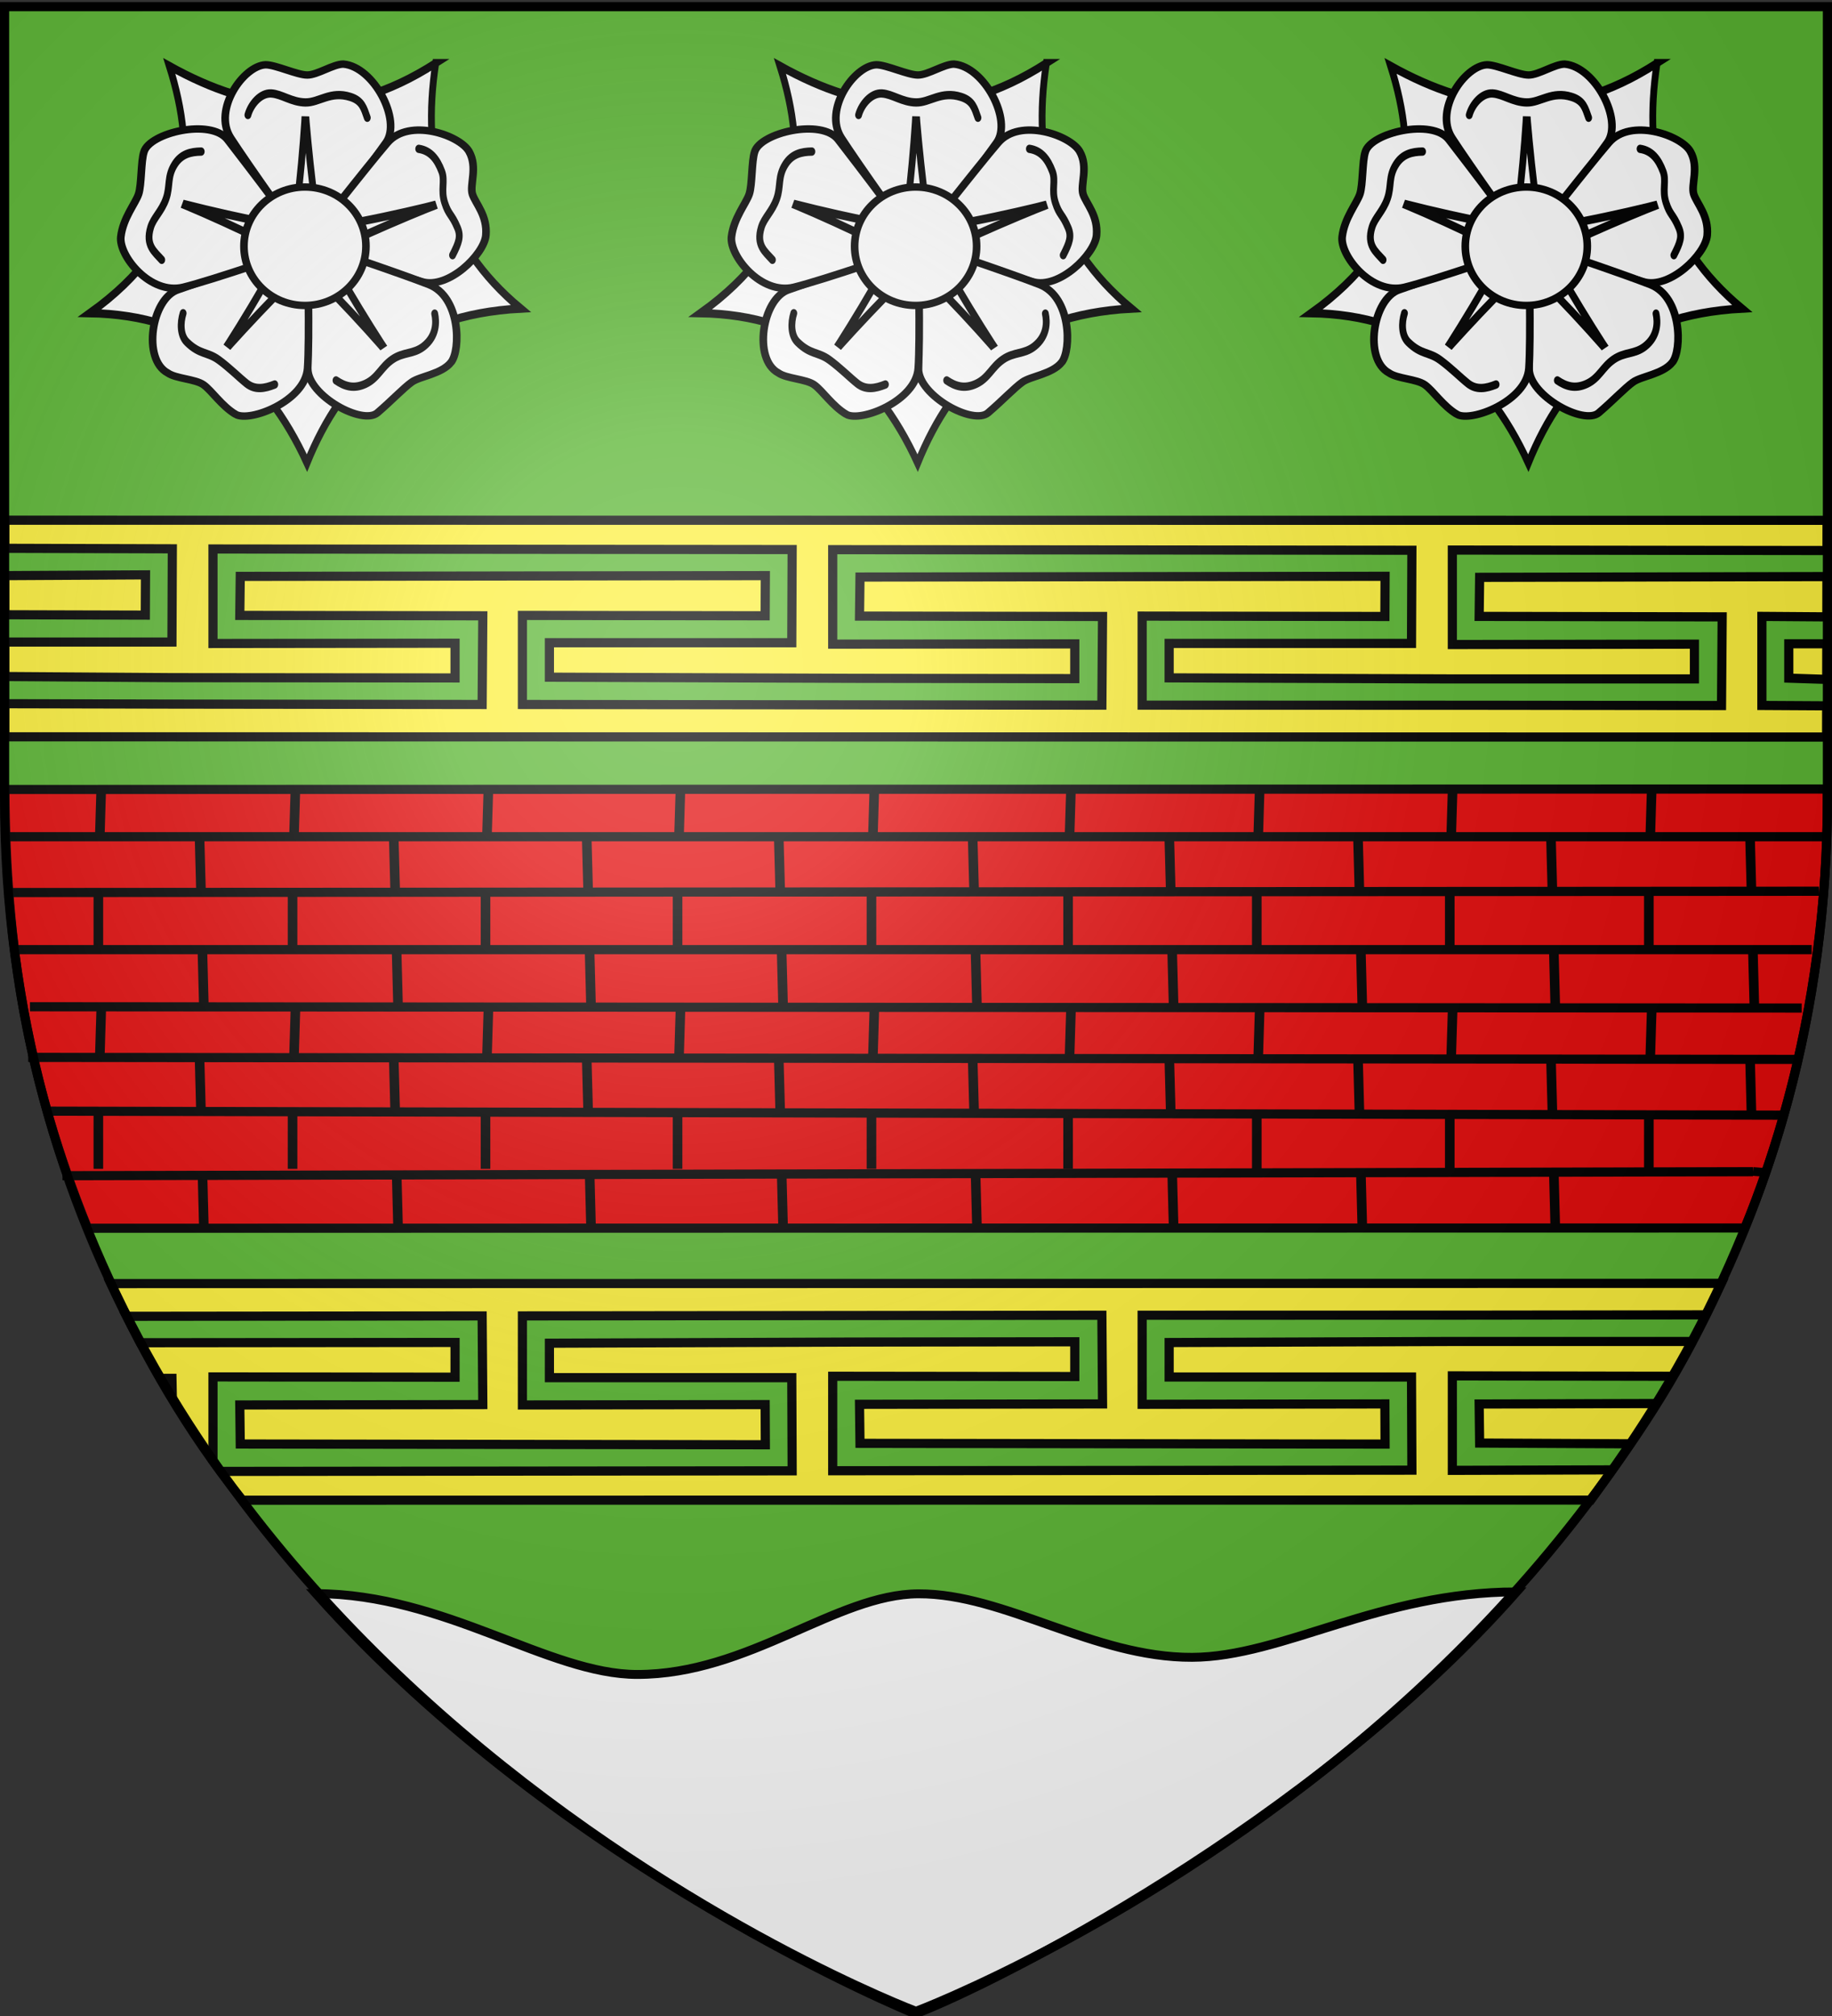 <svg xmlns="http://www.w3.org/2000/svg" xmlns:xlink="http://www.w3.org/1999/xlink" id="svg2" width="600" height="660" version="1.0"><rect width="100%" height="100%" fill="#333333" stroke="none"/><defs id="defs6"><g id="s-4"><g id="c-7"><path id="t-4" d="M0 0v1h.5L0 0z" transform="rotate(18 3.157 -.5)"/><use xlink:href="#t-4" id="use2144-1" width="810" height="540" x="0" y="0" transform="scale(-1 1)"/></g><g id="a-8"><use xlink:href="#c-7" id="use2147-08" width="810" height="540" x="0" y="0" transform="rotate(72)"/><use xlink:href="#c-7" id="use2149-8" width="810" height="540" x="0" y="0" transform="rotate(144)"/></g><use xlink:href="#a-8" id="use2151-17" width="810" height="540" x="0" y="0" transform="scale(-1 1)"/></g><g id="s-0"><g id="c-8"><path id="t-40" d="M0 0v1h.5L0 0z" transform="rotate(18 3.157 -.5)"/><use xlink:href="#t-40" id="use2144-4" width="810" height="540" x="0" y="0" transform="scale(-1 1)"/></g><g id="a-6"><use xlink:href="#c-8" id="use2147-46" width="810" height="540" x="0" y="0" transform="rotate(72)"/><use xlink:href="#c-8" id="use2149-4" width="810" height="540" x="0" y="0" transform="rotate(144)"/></g><use xlink:href="#a-6" id="use2151-3" width="810" height="540" x="0" y="0" transform="scale(-1 1)"/></g><g id="s-1-3"><g id="c-1-0"><path id="t-8-4" d="M0 0v1h.5L0 0z" transform="rotate(18 3.157 -.5)"/><use xlink:href="#t-8-4" id="use2144-5-8" width="810" height="540" x="0" y="0" transform="scale(-1 1)"/></g><g id="a-2-5"><use xlink:href="#c-1-0" id="use2147-0-5" width="810" height="540" x="0" y="0" transform="rotate(72)"/><use xlink:href="#c-1-0" id="use2149-1-5" width="810" height="540" x="0" y="0" transform="rotate(144)"/></g><use xlink:href="#a-2-5" id="use2151-1-4" width="810" height="540" x="0" y="0" transform="scale(-1 1)"/></g><g id="s"><g id="c"><path id="t" d="M0 0v1h.5L0 0z" transform="rotate(18 3.157 -.5)"/><use xlink:href="#t" id="use2144" width="810" height="540" x="0" y="0" transform="scale(-1 1)"/></g><g id="a"><use xlink:href="#c" id="use2147" width="810" height="540" x="0" y="0" transform="rotate(72)"/><use xlink:href="#c" id="use2149" width="810" height="540" x="0" y="0" transform="rotate(144)"/></g><use xlink:href="#a" id="use2151" width="810" height="540" x="0" y="0" transform="scale(-1 1)"/></g><g id="s-1"><g id="c-1"><path id="t-8" d="M0 0v1h.5L0 0z" transform="rotate(18 3.157 -.5)"/><use xlink:href="#t-8" id="use2144-5" width="810" height="540" x="0" y="0" transform="scale(-1 1)"/></g><g id="a-2"><use xlink:href="#c-1" id="use2147-0" width="810" height="540" x="0" y="0" transform="rotate(72)"/><use xlink:href="#c-1" id="use2149-1" width="810" height="540" x="0" y="0" transform="rotate(144)"/></g><use xlink:href="#a-2" id="use2151-1" width="810" height="540" x="0" y="0" transform="scale(-1 1)"/></g><g id="s-4-6"><g id="c-7-7"><path id="t-4-1" d="M0 0v1h.5L0 0z" transform="rotate(18 3.157 -.5)"/><use xlink:href="#t-4-1" id="use2144-1-8" width="810" height="540" x="0" y="0" transform="scale(-1 1)"/></g><g id="a-8-4"><use xlink:href="#c-7-7" id="use2147-08-9" width="810" height="540" x="0" y="0" transform="rotate(72)"/><use xlink:href="#c-7-7" id="use2149-8-7" width="810" height="540" x="0" y="0" transform="rotate(144)"/></g><use xlink:href="#a-8-4" id="use2151-17-3" width="810" height="540" x="0" y="0" transform="scale(-1 1)"/></g><g id="s-5"><g id="c-11"><path id="t-6" d="M0 0v1h.5L0 0z" transform="rotate(18 3.157 -.5)"/><use xlink:href="#t-6" id="use2144-19" width="810" height="540" x="0" y="0" transform="scale(-1 1)"/></g><g id="a-3"><use xlink:href="#c-11" id="use2147-4" width="810" height="540" x="0" y="0" transform="rotate(72)"/><use xlink:href="#c-11" id="use2149-7" width="810" height="540" x="0" y="0" transform="rotate(144)"/></g><use xlink:href="#a-3" id="use2151-9" width="810" height="540" x="0" y="0" transform="scale(-1 1)"/></g><g id="s-5-4"><g id="c-11-0"><path id="t-6-6" d="M0 0v1h.5L0 0z" transform="rotate(18 3.157 -.5)"/><use xlink:href="#t-6-6" id="use2144-19-5" width="810" height="540" x="0" y="0" transform="scale(-1 1)"/></g><g id="a-3-3"><use xlink:href="#c-11-0" id="use2147-4-8" width="810" height="540" x="0" y="0" transform="rotate(72)"/><use xlink:href="#c-11-0" id="use2149-7-5" width="810" height="540" x="0" y="0" transform="rotate(144)"/></g><use xlink:href="#a-3-3" id="use2151-9-1" width="810" height="540" x="0" y="0" transform="scale(-1 1)"/></g><radialGradient xlink:href="#linearGradient2893" id="radialGradient3163" cx="221.445" cy="226.331" r="300" fx="221.445" fy="226.331" gradientTransform="matrix(1.353 0 0 1.349 -77.63 -85.747)" gradientUnits="userSpaceOnUse"/><linearGradient id="linearGradient2893"><stop id="stop2895" offset="0" style="stop-color:white;stop-opacity:.314"/><stop id="stop2897" offset=".19" style="stop-color:white;stop-opacity:.251"/><stop id="stop2901" offset=".6" style="stop-color:#6b6b6b;stop-opacity:.125"/><stop id="stop2899" offset="1" style="stop-color:black;stop-opacity:.125"/></linearGradient><style id="style33" type="text/css">.Rand2,.Rand4,.Rand6{stroke:#202020;stroke-width:30}.Rand4,.Rand6{stroke-width:60}.Rand6{stroke-width:90}.Schwarz{fill:#000}.Blau{fill:#00f}.Gold{fill:#ffef00}.Silber{fill:#fff}</style></defs><g id="layer3" style="display:inline"><path id="path2855" d="M300 658.5s298.5-112.32 298.5-397.772V2.176H1.5v258.552C1.5 546.18 300 658.5 300 658.5z" style="fill:#5ab532;fill-opacity:1;fill-rule:evenodd;stroke:none;stroke-width:1px;stroke-linecap:butt;stroke-linejoin:miter;stroke-opacity:1"/><g id="g60885" transform="translate(-1.246 -8.62)"><g id="layer3-46" style="display:inline"><g id="g11624"><g id="g11615" style="fill:#fcef3c" transform="translate(1.28 8.953)"><path id="path10122" d="m598.409 257.972-596.852.156c.214 51.274 7.437 95.087 27.096 143.648l542.754-.085c19.552-47.228 27.573-99.205 27.002-143.72z" style="fill:#e20909;fill-opacity:1;fill-rule:evenodd;stroke:#000;stroke-width:3;stroke-linecap:butt;stroke-linejoin:miter;stroke-miterlimit:4;stroke-opacity:1;stroke-dasharray:none"/><g id="g11397" style="fill:#fcef3c" transform="rotate(-90 328.493 301.338)"><path id="path11332" d="m388.867 571.047.077-596.676h70.915l-.042 596.809-70.95-.133z" style="fill:#fcef3c;fill-opacity:1;fill-rule:evenodd;stroke:#000;stroke-width:3;stroke-linecap:butt;stroke-linejoin:miter;stroke-miterlimit:4;stroke-opacity:1;stroke-dasharray:none"/><path id="path11385" d="m428.902-25.688-.125 46.094 13.187.063-.25-46.157m8.938 0-.157 54.938-30.53-.125v-54.813m-20.876 596.87.125-21.338h29.156l-.156 21.309m13.188-.03-.25-113.717-12.782-.156-.156 79.594-29.031-.219.094-81.156.03-108.594h29.157l-.125 79.5 13.156.062-.25-171.968-12.781-.157-.125 79.594-29.031-.219.093-81.187.125-108.594h29.157l-.125 79.5 13.156.063-.25-171.969-12.781-.156-.125 79.593-29.032-.218.125-101.219.125-55.188h8.907l-.375 54.938-.094 92.594h11.375l-.094-79.282h30.938l-.188 189.688-30.5-.125V152.75h-11.281l-.375 99.5-.094 72.562h11.375l-.093-79.28h30.937l-.187 189.687-30.5-.125v-79.375h-11.282l-.343 91.218v80.813h11.375l-.125-79.281h30.937l-.156 122.595m-30.531.132v-12.54h-11.25l-.407 12.502" style="fill:#5ab532;fill-opacity:1;fill-rule:evenodd;stroke:#000;stroke-width:3;stroke-linecap:butt;stroke-linejoin:miter;stroke-miterlimit:4;stroke-opacity:1;stroke-dasharray:none"/></g><g id="g11611" style="fill:#fcef3c"><path id="path11605" d="m563.722 419.812-527.476.077c11.336 24.118 24.75 47.916 43.12 70.915l441.608-.042c18.193-25.089 29.192-41.704 42.748-70.95z" style="fill:#fcef3c;fill-opacity:1;fill-rule:evenodd;stroke:#000;stroke-width:3;stroke-linecap:butt;stroke-linejoin:miter;stroke-miterlimit:4;stroke-opacity:1;stroke-dasharray:none"/><path id="path11607" d="m547.945 450.221-72.321-.125v30.938l52.276-.156m30.76-50.75-76.036.093-108.594.031v29.157l79.5-.125.062 13.156-171.968-.25-.157-12.781 79.594-.125-.219-29.032-81.187.094-108.594.125v29.156l79.5-.125.063 13.157-171.97-.25-.155-12.782 79.593-.125-.218-29.03-116.42.124 4.471 8.656L149 439.16v11.375l-79.282-.094v27.469l2.48 3.468 187.208-.187-.125-30.5h-79.375v-11.281l99.5-.375 72.562-.094v11.375l-79.281-.094v30.938l189.688-.188-.125-30.5h-79.375V439.19l91.218-.344h80.013m-497.7 18.434-.125-6.371h-3.932m481.61 21.437-49.397-.25-.156-12.781 58.314-.156" style="fill:#5ab532;fill-opacity:1;fill-rule:evenodd;stroke:#000;stroke-width:3;stroke-linecap:butt;stroke-linejoin:miter;stroke-miterlimit:4;stroke-opacity:1;stroke-dasharray:none"/></g><path id="path2511" d="M2.301 273.591h595.685" style="fill:none;stroke:#000;stroke-width:3;stroke-linecap:butt;stroke-linejoin:miter;stroke-opacity:1;stroke-miterlimit:4;stroke-dasharray:none"/><path id="path2513" d="m3.702 291.864 591.95-.425" style="fill:none;stroke:#000;stroke-width:3;stroke-linecap:butt;stroke-linejoin:miter;stroke-opacity:1;stroke-miterlimit:4;stroke-dasharray:none"/><path id="path2515" d="M5.102 310.56h588.215" style="fill:none;stroke:#000;stroke-width:3;stroke-linecap:butt;stroke-linejoin:miter;stroke-opacity:1;stroke-miterlimit:4;stroke-dasharray:none"/><path id="path2517" d="m9.77 329.258 580.28.425" style="fill:none;stroke:#000;stroke-width:3;stroke-linecap:butt;stroke-linejoin:miter;stroke-opacity:1;stroke-miterlimit:4;stroke-dasharray:none"/><g id="g2539" style="stroke:#000;stroke-opacity:1;stroke-width:3.144;stroke-miterlimit:4;stroke-dasharray:none" transform="matrix(1 0 0 .91 0 23.184)"><path id="path2519" d="m33.113 258.294-.467 16.806" style="fill:none;stroke:#000;stroke-width:3.144;stroke-linecap:butt;stroke-linejoin:miter;stroke-opacity:1;stroke-miterlimit:4;stroke-dasharray:none"/><path id="path2521" d="M32.179 295.174v20.074" style="fill:none;stroke:#000;stroke-width:3.144;stroke-linecap:butt;stroke-linejoin:miter;stroke-opacity:1;stroke-miterlimit:4;stroke-dasharray:none"/><path id="path2523" d="m65.324 275.567.467 19.14" style="fill:none;stroke:#000;stroke-width:3.144;stroke-linecap:butt;stroke-linejoin:miter;stroke-opacity:1;stroke-miterlimit:4;stroke-dasharray:none"/><path id="path2525" d="m66.258 316.182.467 19.607" style="fill:none;stroke:#000;stroke-width:3.144;stroke-linecap:butt;stroke-linejoin:miter;stroke-opacity:1;stroke-miterlimit:4;stroke-dasharray:none"/></g><g id="g2549" style="stroke:#000;stroke-opacity:1;stroke-width:3.144;stroke-miterlimit:4;stroke-dasharray:none" transform="matrix(1 0 0 .91 63.6 23.184)"><path id="path2541" d="m33.113 258.294-.467 16.806" style="fill:none;stroke:#000;stroke-width:3.144;stroke-linecap:butt;stroke-linejoin:miter;stroke-opacity:1;stroke-miterlimit:4;stroke-dasharray:none"/><path id="path2543" d="M32.179 295.174v20.074" style="fill:none;stroke:#000;stroke-width:3.144;stroke-linecap:butt;stroke-linejoin:miter;stroke-opacity:1;stroke-miterlimit:4;stroke-dasharray:none"/><path id="path2545" d="m65.324 275.567.467 19.14" style="fill:none;stroke:#000;stroke-width:3.144;stroke-linecap:butt;stroke-linejoin:miter;stroke-opacity:1;stroke-miterlimit:4;stroke-dasharray:none"/><path id="path2547" d="m66.258 316.182.467 19.607" style="fill:none;stroke:#000;stroke-width:3.144;stroke-linecap:butt;stroke-linejoin:miter;stroke-opacity:1;stroke-miterlimit:4;stroke-dasharray:none"/></g><g id="g2559" style="stroke:#000;stroke-opacity:1;stroke-width:3.144;stroke-miterlimit:4;stroke-dasharray:none" transform="matrix(1 0 0 .91 126.8 23.184)"><path id="path2551" d="m33.113 258.294-.467 16.806" style="fill:none;stroke:#000;stroke-width:3.144;stroke-linecap:butt;stroke-linejoin:miter;stroke-opacity:1;stroke-miterlimit:4;stroke-dasharray:none"/><path id="path2553" d="M32.179 295.174v20.074" style="fill:none;stroke:#000;stroke-width:3.144;stroke-linecap:butt;stroke-linejoin:miter;stroke-opacity:1;stroke-miterlimit:4;stroke-dasharray:none"/><path id="path2555" d="m65.324 275.567.467 19.14" style="fill:none;stroke:#000;stroke-width:3.144;stroke-linecap:butt;stroke-linejoin:miter;stroke-opacity:1;stroke-miterlimit:4;stroke-dasharray:none"/><path id="path2557" d="m66.258 316.182.467 19.607" style="fill:none;stroke:#000;stroke-width:3.144;stroke-linecap:butt;stroke-linejoin:miter;stroke-opacity:1;stroke-miterlimit:4;stroke-dasharray:none"/></g><g id="g2569" style="stroke:#000;stroke-opacity:1;stroke-width:3.144;stroke-miterlimit:4;stroke-dasharray:none" transform="matrix(1 0 0 .91 189.7 23.184)"><path id="path2561" d="m33.113 258.294-.467 16.806" style="fill:none;stroke:#000;stroke-width:3.144;stroke-linecap:butt;stroke-linejoin:miter;stroke-opacity:1;stroke-miterlimit:4;stroke-dasharray:none"/><path id="path2563" d="M32.179 295.174v20.074" style="fill:none;stroke:#000;stroke-width:3.144;stroke-linecap:butt;stroke-linejoin:miter;stroke-opacity:1;stroke-miterlimit:4;stroke-dasharray:none"/><path id="path2565" d="m65.324 275.567.467 19.14" style="fill:none;stroke:#000;stroke-width:3.144;stroke-linecap:butt;stroke-linejoin:miter;stroke-opacity:1;stroke-miterlimit:4;stroke-dasharray:none"/><path id="path2567" d="m66.258 316.182.467 19.607" style="fill:none;stroke:#000;stroke-width:3.144;stroke-linecap:butt;stroke-linejoin:miter;stroke-opacity:1;stroke-miterlimit:4;stroke-dasharray:none"/></g><g id="g2579" style="stroke:#000;stroke-opacity:1;stroke-width:3.144;stroke-miterlimit:4;stroke-dasharray:none" transform="matrix(1 0 0 .91 253.2 23.184)"><path id="path2571" d="m33.113 258.294-.467 16.806" style="fill:none;stroke:#000;stroke-width:3.144;stroke-linecap:butt;stroke-linejoin:miter;stroke-opacity:1;stroke-miterlimit:4;stroke-dasharray:none"/><path id="path2573" d="M32.179 295.174v20.074" style="fill:none;stroke:#000;stroke-width:3.144;stroke-linecap:butt;stroke-linejoin:miter;stroke-opacity:1;stroke-miterlimit:4;stroke-dasharray:none"/><path id="path2575" d="m65.324 275.567.467 19.14" style="fill:none;stroke:#000;stroke-width:3.144;stroke-linecap:butt;stroke-linejoin:miter;stroke-opacity:1;stroke-miterlimit:4;stroke-dasharray:none"/><path id="path2577" d="m66.258 316.182.467 19.607" style="fill:none;stroke:#000;stroke-width:3.144;stroke-linecap:butt;stroke-linejoin:miter;stroke-opacity:1;stroke-miterlimit:4;stroke-dasharray:none"/></g><g id="g2589" style="stroke:#000;stroke-opacity:1;stroke-width:3.144;stroke-miterlimit:4;stroke-dasharray:none" transform="matrix(1 0 0 .91 317.6 23.184)"><path id="path2581" d="m33.113 258.294-.467 16.806" style="fill:none;stroke:#000;stroke-width:3.144;stroke-linecap:butt;stroke-linejoin:miter;stroke-opacity:1;stroke-miterlimit:4;stroke-dasharray:none"/><path id="path2583" d="M32.179 295.174v20.074" style="fill:none;stroke:#000;stroke-width:3.144;stroke-linecap:butt;stroke-linejoin:miter;stroke-opacity:1;stroke-miterlimit:4;stroke-dasharray:none"/><path id="path2585" d="m65.324 275.567.467 19.14" style="fill:none;stroke:#000;stroke-width:3.144;stroke-linecap:butt;stroke-linejoin:miter;stroke-opacity:1;stroke-miterlimit:4;stroke-dasharray:none"/><path id="path2587" d="m66.258 316.182.467 19.607" style="fill:none;stroke:#000;stroke-width:3.144;stroke-linecap:butt;stroke-linejoin:miter;stroke-opacity:1;stroke-miterlimit:4;stroke-dasharray:none"/></g><g id="g2599" style="stroke:#000;stroke-opacity:1;stroke-width:3.144;stroke-miterlimit:4;stroke-dasharray:none" transform="matrix(1 0 0 .91 379.4 23.184)"><path id="path2591" d="m33.113 258.294-.467 16.806" style="fill:none;stroke:#000;stroke-width:3.144;stroke-linecap:butt;stroke-linejoin:miter;stroke-opacity:1;stroke-miterlimit:4;stroke-dasharray:none"/><path id="path2593" d="M32.179 295.174v20.074" style="fill:none;stroke:#000;stroke-width:3.144;stroke-linecap:butt;stroke-linejoin:miter;stroke-opacity:1;stroke-miterlimit:4;stroke-dasharray:none"/><path id="path2595" d="m65.324 275.567.467 19.14" style="fill:none;stroke:#000;stroke-width:3.144;stroke-linecap:butt;stroke-linejoin:miter;stroke-opacity:1;stroke-miterlimit:4;stroke-dasharray:none"/><path id="path2597" d="m66.258 316.182.467 19.607" style="fill:none;stroke:#000;stroke-width:3.144;stroke-linecap:butt;stroke-linejoin:miter;stroke-opacity:1;stroke-miterlimit:4;stroke-dasharray:none"/></g><g id="g2609" style="stroke:#000;stroke-opacity:1;stroke-width:3.144;stroke-miterlimit:4;stroke-dasharray:none" transform="matrix(1 0 0 .91 442.6 23.184)"><path id="path2601" d="m33.113 258.294-.467 16.806" style="fill:none;stroke:#000;stroke-width:3.144;stroke-linecap:butt;stroke-linejoin:miter;stroke-opacity:1;stroke-miterlimit:4;stroke-dasharray:none"/><path id="path2603" d="M32.179 295.174v20.074" style="fill:none;stroke:#000;stroke-width:3.144;stroke-linecap:butt;stroke-linejoin:miter;stroke-opacity:1;stroke-miterlimit:4;stroke-dasharray:none"/><path id="path2605" d="m65.324 275.567.467 19.14" style="fill:none;stroke:#000;stroke-width:3.144;stroke-linecap:butt;stroke-linejoin:miter;stroke-opacity:1;stroke-miterlimit:4;stroke-dasharray:none"/><path id="path2607" d="m66.258 316.182.467 19.607" style="fill:none;stroke:#000;stroke-width:3.144;stroke-linecap:butt;stroke-linejoin:miter;stroke-opacity:1;stroke-miterlimit:4;stroke-dasharray:none"/></g><g id="g2619" style="stroke:#000;stroke-opacity:1;stroke-width:3.144;stroke-miterlimit:4;stroke-dasharray:none" transform="matrix(1 0 0 .91 507.8 23.184)"><path id="path2611" d="m33.113 258.294-.467 16.806" style="fill:none;stroke:#000;stroke-width:3.144;stroke-linecap:butt;stroke-linejoin:miter;stroke-opacity:1;stroke-miterlimit:4;stroke-dasharray:none"/><path id="path2613" d="M32.179 295.174v20.074" style="fill:none;stroke:#000;stroke-width:3.144;stroke-linecap:butt;stroke-linejoin:miter;stroke-opacity:1;stroke-miterlimit:4;stroke-dasharray:none"/><path id="path2615" d="m65.324 275.567.467 19.14" style="fill:none;stroke:#000;stroke-width:3.144;stroke-linecap:butt;stroke-linejoin:miter;stroke-opacity:1;stroke-miterlimit:4;stroke-dasharray:none"/><path id="path2617" d="m66.258 316.182.467 19.607" style="fill:none;stroke:#000;stroke-width:3.144;stroke-linecap:butt;stroke-linejoin:miter;stroke-opacity:1;stroke-miterlimit:4;stroke-dasharray:none"/></g><g id="g2629" style="stroke:#000;stroke-opacity:1;stroke-width:3.144;stroke-miterlimit:4;stroke-dasharray:none" transform="matrix(1 0 0 .91 0 95.457)"><path id="path2621" d="m33.113 258.294-.467 16.806" style="fill:none;stroke:#000;stroke-width:3.144;stroke-linecap:butt;stroke-linejoin:miter;stroke-opacity:1;stroke-miterlimit:4;stroke-dasharray:none"/><path id="path2623" d="M32.179 295.174v20.074" style="fill:none;stroke:#000;stroke-width:3.144;stroke-linecap:butt;stroke-linejoin:miter;stroke-opacity:1;stroke-miterlimit:4;stroke-dasharray:none"/><path id="path2625" d="m65.324 275.567.467 19.14" style="fill:none;stroke:#000;stroke-width:3.144;stroke-linecap:butt;stroke-linejoin:miter;stroke-opacity:1;stroke-miterlimit:4;stroke-dasharray:none"/><path id="path2627" d="m66.258 316.182.467 19.607" style="fill:none;stroke:#000;stroke-width:3.144;stroke-linecap:butt;stroke-linejoin:miter;stroke-opacity:1;stroke-miterlimit:4;stroke-dasharray:none"/></g><g id="g2639" style="stroke:#000;stroke-opacity:1;stroke-width:3.144;stroke-miterlimit:4;stroke-dasharray:none" transform="matrix(1 0 0 .91 63.6 95.457)"><path id="path2631" d="m33.113 258.294-.467 16.806" style="fill:none;stroke:#000;stroke-width:3.144;stroke-linecap:butt;stroke-linejoin:miter;stroke-opacity:1;stroke-miterlimit:4;stroke-dasharray:none"/><path id="path2633" d="M32.179 295.174v20.074" style="fill:none;stroke:#000;stroke-width:3.144;stroke-linecap:butt;stroke-linejoin:miter;stroke-opacity:1;stroke-miterlimit:4;stroke-dasharray:none"/><path id="path2635" d="m65.324 275.567.467 19.14" style="fill:none;stroke:#000;stroke-width:3.144;stroke-linecap:butt;stroke-linejoin:miter;stroke-opacity:1;stroke-miterlimit:4;stroke-dasharray:none"/><path id="path2637" d="m66.258 316.182.467 19.607" style="fill:none;stroke:#000;stroke-width:3.144;stroke-linecap:butt;stroke-linejoin:miter;stroke-opacity:1;stroke-miterlimit:4;stroke-dasharray:none"/></g><g id="g2649" style="stroke:#000;stroke-opacity:1;stroke-width:3.144;stroke-miterlimit:4;stroke-dasharray:none" transform="matrix(1 0 0 .91 126.8 95.457)"><path id="path2641" d="m33.113 258.294-.467 16.806" style="fill:none;stroke:#000;stroke-width:3.144;stroke-linecap:butt;stroke-linejoin:miter;stroke-opacity:1;stroke-miterlimit:4;stroke-dasharray:none"/><path id="path2643" d="M32.179 295.174v20.074" style="fill:none;stroke:#000;stroke-width:3.144;stroke-linecap:butt;stroke-linejoin:miter;stroke-opacity:1;stroke-miterlimit:4;stroke-dasharray:none"/><path id="path2645" d="m65.324 275.567.467 19.14" style="fill:none;stroke:#000;stroke-width:3.144;stroke-linecap:butt;stroke-linejoin:miter;stroke-opacity:1;stroke-miterlimit:4;stroke-dasharray:none"/><path id="path2647" d="m66.258 316.182.467 19.607" style="fill:none;stroke:#000;stroke-width:3.144;stroke-linecap:butt;stroke-linejoin:miter;stroke-opacity:1;stroke-miterlimit:4;stroke-dasharray:none"/></g><g id="g2659" style="stroke:#000;stroke-opacity:1;stroke-width:3.144;stroke-miterlimit:4;stroke-dasharray:none" transform="matrix(1 0 0 .91 189.7 95.457)"><path id="path2651" d="m33.113 258.294-.467 16.806" style="fill:none;stroke:#000;stroke-width:3.144;stroke-linecap:butt;stroke-linejoin:miter;stroke-opacity:1;stroke-miterlimit:4;stroke-dasharray:none"/><path id="path2653" d="M32.179 295.174v20.074" style="fill:none;stroke:#000;stroke-width:3.144;stroke-linecap:butt;stroke-linejoin:miter;stroke-opacity:1;stroke-miterlimit:4;stroke-dasharray:none"/><path id="path2655" d="m65.324 275.567.467 19.14" style="fill:none;stroke:#000;stroke-width:3.144;stroke-linecap:butt;stroke-linejoin:miter;stroke-opacity:1;stroke-miterlimit:4;stroke-dasharray:none"/><path id="path2657" d="m66.258 316.182.467 19.607" style="fill:none;stroke:#000;stroke-width:3.144;stroke-linecap:butt;stroke-linejoin:miter;stroke-opacity:1;stroke-miterlimit:4;stroke-dasharray:none"/></g><g id="g2669" style="stroke:#000;stroke-opacity:1;stroke-width:3.144;stroke-miterlimit:4;stroke-dasharray:none" transform="matrix(1 0 0 .91 253.2 95.457)"><path id="path2661" d="m33.113 258.294-.467 16.806" style="fill:none;stroke:#000;stroke-width:3.144;stroke-linecap:butt;stroke-linejoin:miter;stroke-opacity:1;stroke-miterlimit:4;stroke-dasharray:none"/><path id="path2663" d="M32.179 295.174v20.074" style="fill:none;stroke:#000;stroke-width:3.144;stroke-linecap:butt;stroke-linejoin:miter;stroke-opacity:1;stroke-miterlimit:4;stroke-dasharray:none"/><path id="path2665" d="m65.324 275.567.467 19.14" style="fill:none;stroke:#000;stroke-width:3.144;stroke-linecap:butt;stroke-linejoin:miter;stroke-opacity:1;stroke-miterlimit:4;stroke-dasharray:none"/><path id="path2667" d="m66.258 316.182.467 19.607" style="fill:none;stroke:#000;stroke-width:3.144;stroke-linecap:butt;stroke-linejoin:miter;stroke-opacity:1;stroke-miterlimit:4;stroke-dasharray:none"/></g><g id="g2679" style="stroke:#000;stroke-opacity:1;stroke-width:3.144;stroke-miterlimit:4;stroke-dasharray:none" transform="matrix(1 0 0 .91 317.6 95.457)"><path id="path2671" d="m33.113 258.294-.467 16.806" style="fill:none;stroke:#000;stroke-width:3.144;stroke-linecap:butt;stroke-linejoin:miter;stroke-opacity:1;stroke-miterlimit:4;stroke-dasharray:none"/><path id="path2673" d="M32.179 295.174v20.074" style="fill:none;stroke:#000;stroke-width:3.144;stroke-linecap:butt;stroke-linejoin:miter;stroke-opacity:1;stroke-miterlimit:4;stroke-dasharray:none"/><path id="path2675" d="m65.324 275.567.467 19.14" style="fill:none;stroke:#000;stroke-width:3.144;stroke-linecap:butt;stroke-linejoin:miter;stroke-opacity:1;stroke-miterlimit:4;stroke-dasharray:none"/><path id="path2677" d="m66.258 316.182.467 19.607" style="fill:none;stroke:#000;stroke-width:3.144;stroke-linecap:butt;stroke-linejoin:miter;stroke-opacity:1;stroke-miterlimit:4;stroke-dasharray:none"/></g><g id="g2689" style="stroke:#000;stroke-opacity:1;stroke-width:3.144;stroke-miterlimit:4;stroke-dasharray:none" transform="matrix(1 0 0 .91 379.4 95.457)"><path id="path2681" d="m33.113 258.294-.467 16.806" style="fill:none;stroke:#000;stroke-width:3.144;stroke-linecap:butt;stroke-linejoin:miter;stroke-opacity:1;stroke-miterlimit:4;stroke-dasharray:none"/><path id="path2683" d="M32.179 295.174v20.074" style="fill:none;stroke:#000;stroke-width:3.144;stroke-linecap:butt;stroke-linejoin:miter;stroke-opacity:1;stroke-miterlimit:4;stroke-dasharray:none"/><path id="path2685" d="m65.324 275.567.467 19.14" style="fill:none;stroke:#000;stroke-width:3.144;stroke-linecap:butt;stroke-linejoin:miter;stroke-opacity:1;stroke-miterlimit:4;stroke-dasharray:none"/><path id="path2687" d="m66.258 316.182.467 19.607" style="fill:none;stroke:#000;stroke-width:3.144;stroke-linecap:butt;stroke-linejoin:miter;stroke-opacity:1;stroke-miterlimit:4;stroke-dasharray:none"/></g><g id="g2699" style="stroke:#000;stroke-opacity:1;stroke-width:3.144;stroke-miterlimit:4;stroke-dasharray:none" transform="matrix(1 0 0 .91 442.6 95.457)"><path id="path2691" d="m33.113 258.294-.467 16.806" style="fill:none;stroke:#000;stroke-width:3.144;stroke-linecap:butt;stroke-linejoin:miter;stroke-opacity:1;stroke-miterlimit:4;stroke-dasharray:none"/><path id="path2693" d="M32.179 295.174v20.074" style="fill:none;stroke:#000;stroke-width:3.144;stroke-linecap:butt;stroke-linejoin:miter;stroke-opacity:1;stroke-miterlimit:4;stroke-dasharray:none"/><path id="path2695" d="m65.324 275.567.467 19.14" style="fill:none;stroke:#000;stroke-width:3.144;stroke-linecap:butt;stroke-linejoin:miter;stroke-opacity:1;stroke-miterlimit:4;stroke-dasharray:none"/><path id="path2697" d="m66.258 316.182.467 19.607" style="fill:none;stroke:#000;stroke-width:3.144;stroke-linecap:butt;stroke-linejoin:miter;stroke-opacity:1;stroke-miterlimit:4;stroke-dasharray:none"/></g><g id="g2709" style="stroke:#000;stroke-opacity:1;stroke-width:3.144;stroke-miterlimit:4;stroke-dasharray:none" transform="matrix(1 0 0 .91 507.8 95.457)"><path id="path2701" d="m33.113 258.294-.467 16.806" style="fill:none;stroke:#000;stroke-width:3.144;stroke-linecap:butt;stroke-linejoin:miter;stroke-opacity:1;stroke-miterlimit:4;stroke-dasharray:none"/><path id="path2703" d="M32.179 295.174v20.074" style="fill:none;stroke:#000;stroke-width:3.144;stroke-linecap:butt;stroke-linejoin:miter;stroke-opacity:1;stroke-miterlimit:4;stroke-dasharray:none"/><path id="path2705" d="m65.324 275.567.467 19.91" style="fill:none;stroke:#000;stroke-width:3.144;stroke-linecap:butt;stroke-linejoin:miter;stroke-opacity:1;stroke-miterlimit:4;stroke-dasharray:none"/><path id="path2707" d="m66.258 316.182 4.202.374" style="fill:none;stroke:#000;stroke-width:3.144;stroke-linecap:butt;stroke-linejoin:miter;stroke-opacity:1;stroke-miterlimit:4;stroke-dasharray:none"/></g><path id="path2711" d="m9.21 345.835 579.662.66" style="fill:none;stroke:#000;stroke-width:3;stroke-linecap:butt;stroke-linejoin:miter;stroke-opacity:1;stroke-miterlimit:4;stroke-dasharray:none"/><path id="path2713" d="m15.152 363.44 569.099 1.32" style="fill:none;stroke:#000;stroke-width:3;stroke-linecap:butt;stroke-linejoin:miter;stroke-opacity:1;stroke-miterlimit:4;stroke-dasharray:none"/><path id="path2715" d="m20.434 384.567 553.624-1.308" style="fill:none;stroke:#000;stroke-width:3;stroke-linecap:butt;stroke-linejoin:miter;stroke-opacity:1;stroke-miterlimit:4;stroke-dasharray:none"/></g></g></g></g><g id="g61501" transform="translate(.175 1.727)"><g id="layer4-5"><g id="g2402" transform="translate(-372.85 -47.851)"><g id="g2813"><g id="g3444" style="fill:#fff;fill-opacity:1;stroke:#000;stroke-width:6.059;stroke-miterlimit:4;stroke-opacity:1;stroke-dasharray:none" transform="matrix(.589 0 0 .416 447.988 373.387)"><g id="g18923" style="fill:#fff;fill-opacity:1;stroke:#000;stroke-width:2.881;stroke-miterlimit:4;stroke-opacity:1;stroke-dasharray:none;display:inline" transform="matrix(1.821 0 0 2.429 -160.107 -810.332)"><path id="path12658" d="M114.233 526.052C190 616.228 297.2 662.21 297.2 662.21c23.965-9.626 120.952-61.462 183.553-136.718-41.836.062-71.48 21.088-99.04 21.2-30.061.121-57.19-20.67-83.535-20.576-25.167.09-51.796 26.14-85.921 26.125-26.99-.013-58.67-26.066-98.024-26.189z" style="fill:#fff;fill-opacity:1;fill-rule:evenodd;stroke:#000;stroke-width:2.881;stroke-linecap:butt;stroke-linejoin:miter;stroke-miterlimit:4;stroke-opacity:1;stroke-dasharray:none;display:inline"/></g></g></g></g></g></g><g id="layer1-4" style="display:inline;fill:#fff" transform="matrix(.744 0 0 .907 226.79 -628.886)"><g id="g13218" style="fill:#fff" transform="translate(0 32)"><path id="path6793" d="M530 390c0 27.614-22.386 50-50 50s-50-22.386-50-50 22.386-50 50-50 50 22.386 50 50z" style="fill:#fff;stroke:#000;stroke-width:15.407;stroke-linecap:round;stroke-linejoin:round;stroke-miterlimit:4;stroke-opacity:1;stroke-dasharray:none" transform="matrix(.218 0 0 .174 -6.314 682.631)"/><path id="path7668" d="M775 390c0 162.924-132.076 295-295 295S185 552.924 185 390 317.076 95 480 95s295 132.076 295 295z" style="fill:#fff;stroke:#000;stroke-width:15.407;stroke-linecap:round;stroke-linejoin:round;stroke-miterlimit:4;stroke-opacity:1;stroke-dasharray:none" transform="matrix(.218 0 0 .174 -6.314 682.631)"/><path id="sepales" d="M155.792 684.168c-6.396 34.543 2.78 64.949 37.452 88.58-51.035 2.205-78.474 24.071-94.121 55.763-18.62-33.433-48.802-53.436-95.623-54.116 45.508-26.74 47.203-57.36 35.024-89.21 36.958 16.934 75.486 21.144 117.268-1.017z" style="fill:#fff;fill-opacity:1;stroke:#000;stroke-width:3;stroke-linecap:round;stroke-linejoin:miter;stroke-miterlimit:4;stroke-opacity:1;stroke-dasharray:none;marker-start:none"/><g id="g13210" style="stroke:#000;stroke-width:15.407;stroke-miterlimit:4;stroke-opacity:1;stroke-dasharray:none;fill:#fff" transform="matrix(.218 0 0 .174 -6.314 685.702)"><path id="petale1" d="M400.097-5.46c20.506 0 63.64 21.213 84.146 21.213s52.326-22.628 72.832-22.628c61.553 5.292 118.31 116.8 86.267 162.635-31.724 45.378-155.63 221.785-159.806 216.374-11.012-14.266-121.525-174.155-154.15-226.274C292.998 87.73 355.505-3.624 400.097-5.46z" style="fill:#fff;fill-opacity:1;stroke:#000;stroke-width:15.407;stroke-linecap:round;stroke-linejoin:miter;stroke-miterlimit:4;stroke-opacity:1;stroke-dasharray:none"/><path id="petale2" d="M810.791 174.165c18.44 33.172.71 69.645 7.046 89.147 6.337 19.503 30.48 44.232 27.056 84.903-3.314 39.356-75.781 112.578-129.007 96.348-53.227-16.23-241.061-66.152-237.207-71.795 10.165-14.881 128.079-169.394 167.565-216.527 44.042-52.572 146.107-15.249 164.547 17.924z" style="fill:#fff;fill-opacity:1;stroke:#000;stroke-width:15.407;stroke-linecap:round;stroke-linejoin:miter;stroke-miterlimit:4;stroke-opacity:1;stroke-dasharray:none"/><path id="petale3" d="M774.558 611.754c-18.889 24.312-62.455 28.773-79.045 40.826-16.59 12.053-39.8 37.65-69.664 63.944-29.864 26.294-139.603-35.016-140.62-90.93-1.008-55.36-5.178-263.671 1.38-261.749 17.294 5.07 186.54 63.808 243.568 86.797 63.608 25.64 64.38 135.369 44.38 161.112z" style="fill:#fff;fill-opacity:1;stroke:#000;stroke-width:15.407;stroke-linecap:round;stroke-linejoin:miter;stroke-miterlimit:4;stroke-opacity:1;stroke-dasharray:none"/><path id="petale4" d="M339.58 719.623c-28.08-17.066-48.333-49.289-64.923-61.342-16.59-12.053-55.633-12.45-72.223-24.504-51.88-28.502-32.566-154.05 20.297-172.296 52.338-18.065 261.776-97.935 261.974-91.104.524 18.014 4.435 192.527.194 253.868-4.73 68.418-117.237 112.444-145.318 95.378z" style="fill:#fff;fill-opacity:1;stroke:#000;stroke-width:15.407;stroke-linecap:round;stroke-linejoin:miter;stroke-miterlimit:4;stroke-opacity:1;stroke-dasharray:none"/><path id="petale5" d="M107.795 351.282c4.465-38.793 29.469-68.93 35.806-88.432 6.336-19.502 4.549-68.07 10.886-87.573 11.075-39.764 135.033-70.092 168.721-25.454 33.354 44.194 165.55 221.528 159.114 223.828-16.97 6.064-189.043 67.417-248.693 82.34-66.53 16.643-130.348-65.496-125.834-104.71z" style="fill:#fff;fill-opacity:1;stroke:#000;stroke-width:15.407;stroke-linecap:round;stroke-linejoin:miter;stroke-miterlimit:4;stroke-opacity:1;stroke-dasharray:none"/></g><path id="path2244" d="M37.305 733.16c0 .695 52.78 11.126 55.397 9.561 2.399-1.564 6.324-43.808 5.67-43.808-.654 0 4.362 42.417 6.325 44.156 1.963 1.912 54.96-8.17 54.742-8.692-.218-.522-49.29 16.34-50.38 18.427-.872 2.086 26.826 38.419 27.48 38.07.654-.347-34.895-32.681-38.167-32.507-2.726 0-38.821 31.986-38.385 32.508.654.348 28.57-36.68 27.48-38.767-.872-2.086-49.29-19.817-49.726-18.948h-.436z" style="fill:#fff;fill-opacity:1;stroke:#000;stroke-width:3;stroke-linecap:round;stroke-linejoin:round;stroke-miterlimit:4;stroke-opacity:1;stroke-dasharray:none"/><path id="path1365" d="M617 390c0 75.663-61.337 137-137 137s-137-61.337-137-137 61.337-137 137-137 137 61.337 137 137z" style="fill:#fff;fill-opacity:1;stroke:#000;stroke-width:17.119;stroke-linecap:butt;stroke-miterlimit:4;stroke-opacity:1;stroke-dasharray:none" transform="matrix(.196 0 0 .156 4.154 689.411)"/><path id="path3105" d="M73.12 702.881c1.256-3.754 5.47-8.01 10.29-7.777 4.524.218 8.987 3.173 15.033 3.244 6.045.07 11.04-4.275 19.786-1.993 5.192 1.354 5.939 4.029 7.446 7.517" style="fill:#fff;stroke:#000;stroke-width:3;stroke-linecap:round;stroke-linejoin:miter;stroke-miterlimit:4;stroke-opacity:1;stroke-dasharray:none"/><path id="path1348" d="M148.314 715.097c5.103.616 8.063 3.626 10.157 8.208 1.553 3.395-.529 6.581 1.255 11.186 1.784 4.605 3.105 4.065 5.668 9.112 1.581 3.113.621 5.37-2.194 9.873" style="fill:#fff;stroke:#000;stroke-width:3;stroke-linecap:round;stroke-linejoin:miter;stroke-miterlimit:4;stroke-opacity:1;stroke-dasharray:none"/><path id="path1350" d="M155.342 774.566c.815 2.996.896 8.115-4.837 11.828-4.534 2.937-8.848 1.915-13.791 4.69-4.943 2.775-6.357 6.727-11.783 8.815-5.232 2.014-9.237.893-13.028-1.223" style="fill:#fff;stroke:#000;stroke-width:3;stroke-linecap:round;stroke-linejoin:miter;stroke-miterlimit:4;stroke-opacity:1;stroke-dasharray:none"/><path id="path1352" d="M84.939 800.144c-4.42 1.472-8.67 2.082-12.397-.364-3.5-2.297-7.515-5.663-12.354-8.552-4.839-2.89-8.31-1.818-13.926-6.365-2.956-2.394-3.012-6.91-1.659-10.439" style="fill:#fff;stroke:#000;stroke-width:3;stroke-linecap:round;stroke-linejoin:miter;stroke-miterlimit:4;stroke-opacity:1;stroke-dasharray:none"/><path id="path1354" d="M35.19 755.16c-3.124-2.896-7.291-5.223-4.87-11.76 1.284-3.465 4.812-5.72 6.765-10.282 1.952-4.561.348-7.948 3.846-12.454 2.902-3.738 7.011-4.523 11.639-4.587" style="fill:#fff;stroke:#000;stroke-width:3;stroke-linecap:round;stroke-linejoin:miter;stroke-miterlimit:4;stroke-opacity:1;stroke-dasharray:none"/></g></g><g id="use61819" style="display:inline;fill:#fff" transform="matrix(.744 0 0 .907 26.79 -628.886)"><g id="g316" style="fill:#fff" transform="translate(0 32)"><circle id="path284" cx="480" cy="390" r="50" style="fill:#fff;stroke:#000;stroke-width:15.407;stroke-linecap:round;stroke-linejoin:round;stroke-miterlimit:4;stroke-dasharray:none;stroke-opacity:1" transform="matrix(.218 0 0 .174 -6.314 682.631)"/><circle id="path286" cx="480" cy="390" r="295" style="fill:#fff;stroke:#000;stroke-width:15.407;stroke-linecap:round;stroke-linejoin:round;stroke-miterlimit:4;stroke-dasharray:none;stroke-opacity:1" transform="matrix(.218 0 0 .174 -6.314 682.631)"/><path id="path288" d="M155.792 684.168c-6.396 34.543 2.78 64.949 37.452 88.58-51.035 2.205-78.474 24.071-94.121 55.763-18.62-33.433-48.802-53.436-95.623-54.116 45.508-26.74 47.203-57.36 35.024-89.21 36.958 16.934 75.486 21.144 117.268-1.017z" style="fill:#fff;fill-opacity:1;stroke:#000;stroke-width:3;stroke-linecap:round;stroke-linejoin:miter;stroke-miterlimit:4;stroke-dasharray:none;stroke-opacity:1;marker-start:none"/><g id="g300" style="fill:#fff;stroke:#000;stroke-width:15.407;stroke-miterlimit:4;stroke-dasharray:none;stroke-opacity:1" transform="matrix(.218 0 0 .174 -6.314 685.702)"><path id="path290" d="M400.097-5.46c20.506 0 63.64 21.213 84.146 21.213s52.326-22.628 72.832-22.628c61.553 5.292 118.31 116.8 86.267 162.635-31.724 45.378-155.63 221.785-159.806 216.374-11.012-14.266-121.525-174.155-154.15-226.274C292.998 87.73 355.505-3.624 400.097-5.46Z" style="fill:#fff;fill-opacity:1;stroke:#000;stroke-width:15.407;stroke-linecap:round;stroke-linejoin:miter;stroke-miterlimit:4;stroke-dasharray:none;stroke-opacity:1"/><path id="path292" d="M810.791 174.165c18.44 33.172.71 69.645 7.046 89.147 6.337 19.503 30.48 44.232 27.056 84.903-3.314 39.356-75.781 112.578-129.007 96.348-53.227-16.23-241.061-66.152-237.207-71.795 10.165-14.881 128.079-169.394 167.565-216.527 44.042-52.572 146.107-15.249 164.547 17.924Z" style="fill:#fff;fill-opacity:1;stroke:#000;stroke-width:15.407;stroke-linecap:round;stroke-linejoin:miter;stroke-miterlimit:4;stroke-dasharray:none;stroke-opacity:1"/><path id="path294" d="M774.558 611.754c-18.889 24.312-62.455 28.773-79.045 40.826-16.59 12.053-39.8 37.65-69.664 63.944-29.864 26.294-139.603-35.016-140.62-90.93-1.008-55.36-5.178-263.671 1.38-261.749 17.294 5.07 186.54 63.808 243.568 86.797 63.608 25.64 64.38 135.369 44.38 161.112z" style="fill:#fff;fill-opacity:1;stroke:#000;stroke-width:15.407;stroke-linecap:round;stroke-linejoin:miter;stroke-miterlimit:4;stroke-dasharray:none;stroke-opacity:1"/><path id="path296" d="M339.58 719.623c-28.08-17.066-48.333-49.289-64.923-61.342-16.59-12.053-55.633-12.45-72.223-24.504-51.88-28.502-32.566-154.05 20.297-172.296 52.338-18.065 261.776-97.935 261.974-91.104.524 18.014 4.435 192.527.194 253.868-4.73 68.418-117.237 112.444-145.318 95.378z" style="fill:#fff;fill-opacity:1;stroke:#000;stroke-width:15.407;stroke-linecap:round;stroke-linejoin:miter;stroke-miterlimit:4;stroke-dasharray:none;stroke-opacity:1"/><path id="path298" d="M107.795 351.282c4.465-38.793 29.469-68.93 35.806-88.432 6.336-19.502 4.549-68.07 10.886-87.573 11.075-39.764 135.033-70.092 168.721-25.454 33.354 44.194 165.55 221.528 159.114 223.828-16.97 6.064-189.043 67.417-248.693 82.34-66.53 16.643-130.348-65.496-125.834-104.71z" style="fill:#fff;fill-opacity:1;stroke:#000;stroke-width:15.407;stroke-linecap:round;stroke-linejoin:miter;stroke-miterlimit:4;stroke-dasharray:none;stroke-opacity:1"/></g><path id="path302" d="M37.305 733.16c0 .695 52.78 11.126 55.397 9.561 2.399-1.564 6.324-43.808 5.67-43.808-.654 0 4.362 42.417 6.325 44.156 1.963 1.912 54.96-8.17 54.742-8.692-.218-.522-49.29 16.34-50.38 18.427-.872 2.086 26.826 38.419 27.48 38.07.654-.347-34.895-32.681-38.167-32.507-2.726 0-38.821 31.986-38.385 32.508.654.348 28.57-36.68 27.48-38.767-.872-2.086-49.29-19.817-49.726-18.948z" style="fill:#fff;fill-opacity:1;stroke:#000;stroke-width:3;stroke-linecap:round;stroke-linejoin:round;stroke-miterlimit:4;stroke-dasharray:none;stroke-opacity:1"/><circle id="path304" cx="480" cy="390" r="137" style="fill:#fff;fill-opacity:1;stroke:#000;stroke-width:17.119;stroke-linecap:butt;stroke-miterlimit:4;stroke-dasharray:none;stroke-opacity:1" transform="matrix(.196 0 0 .156 4.154 689.411)"/><path id="path306" d="M73.12 702.881c1.256-3.754 5.47-8.01 10.29-7.777 4.524.218 8.987 3.173 15.033 3.244 6.045.07 11.04-4.275 19.786-1.993 5.192 1.354 5.939 4.029 7.446 7.517" style="fill:#fff;stroke:#000;stroke-width:3;stroke-linecap:round;stroke-linejoin:miter;stroke-miterlimit:4;stroke-dasharray:none;stroke-opacity:1"/><path id="path308" d="M148.314 715.097c5.103.616 8.063 3.626 10.157 8.208 1.553 3.395-.529 6.581 1.255 11.186 1.784 4.605 3.105 4.065 5.668 9.112 1.581 3.113.621 5.37-2.194 9.873" style="fill:#fff;stroke:#000;stroke-width:3;stroke-linecap:round;stroke-linejoin:miter;stroke-miterlimit:4;stroke-dasharray:none;stroke-opacity:1"/><path id="path310" d="M155.342 774.566c.815 2.996.896 8.115-4.837 11.828-4.534 2.937-8.848 1.915-13.791 4.69-4.943 2.775-6.357 6.727-11.783 8.815-5.232 2.014-9.237.893-13.028-1.223" style="fill:#fff;stroke:#000;stroke-width:3;stroke-linecap:round;stroke-linejoin:miter;stroke-miterlimit:4;stroke-dasharray:none;stroke-opacity:1"/><path id="path312" d="M84.939 800.144c-4.42 1.472-8.67 2.082-12.397-.364-3.5-2.297-7.515-5.663-12.354-8.552-4.839-2.89-8.31-1.818-13.926-6.365-2.956-2.394-3.012-6.91-1.659-10.439" style="fill:#fff;stroke:#000;stroke-width:3;stroke-linecap:round;stroke-linejoin:miter;stroke-miterlimit:4;stroke-dasharray:none;stroke-opacity:1"/><path id="path314" d="M35.19 755.16c-3.124-2.896-7.291-5.223-4.87-11.76 1.284-3.465 4.812-5.72 6.765-10.282 1.952-4.561.348-7.948 3.846-12.454 2.902-3.738 7.011-4.523 11.639-4.587" style="fill:#fff;stroke:#000;stroke-width:3;stroke-linecap:round;stroke-linejoin:miter;stroke-miterlimit:4;stroke-dasharray:none;stroke-opacity:1"/></g></g><g id="use61821" style="display:inline;fill:#fff" transform="matrix(.744 0 0 .907 426.79 -628.886)"><g id="g280" style="fill:#fff" transform="translate(0 32)"><circle id="path248" cx="480" cy="390" r="50" style="fill:#fff;stroke:#000;stroke-width:15.407;stroke-linecap:round;stroke-linejoin:round;stroke-miterlimit:4;stroke-dasharray:none;stroke-opacity:1" transform="matrix(.218 0 0 .174 -6.314 682.631)"/><circle id="path250" cx="480" cy="390" r="295" style="fill:#fff;stroke:#000;stroke-width:15.407;stroke-linecap:round;stroke-linejoin:round;stroke-miterlimit:4;stroke-dasharray:none;stroke-opacity:1" transform="matrix(.218 0 0 .174 -6.314 682.631)"/><path id="path252" d="M155.792 684.168c-6.396 34.543 2.78 64.949 37.452 88.58-51.035 2.205-78.474 24.071-94.121 55.763-18.62-33.433-48.802-53.436-95.623-54.116 45.508-26.74 47.203-57.36 35.024-89.21 36.958 16.934 75.486 21.144 117.268-1.017z" style="fill:#fff;fill-opacity:1;stroke:#000;stroke-width:3;stroke-linecap:round;stroke-linejoin:miter;stroke-miterlimit:4;stroke-dasharray:none;stroke-opacity:1;marker-start:none"/><g id="g264" style="fill:#fff;stroke:#000;stroke-width:15.407;stroke-miterlimit:4;stroke-dasharray:none;stroke-opacity:1" transform="matrix(.218 0 0 .174 -6.314 685.702)"><path id="path254" d="M400.097-5.46c20.506 0 63.64 21.213 84.146 21.213s52.326-22.628 72.832-22.628c61.553 5.292 118.31 116.8 86.267 162.635-31.724 45.378-155.63 221.785-159.806 216.374-11.012-14.266-121.525-174.155-154.15-226.274C292.998 87.73 355.505-3.624 400.097-5.46Z" style="fill:#fff;fill-opacity:1;stroke:#000;stroke-width:15.407;stroke-linecap:round;stroke-linejoin:miter;stroke-miterlimit:4;stroke-dasharray:none;stroke-opacity:1"/><path id="path256" d="M810.791 174.165c18.44 33.172.71 69.645 7.046 89.147 6.337 19.503 30.48 44.232 27.056 84.903-3.314 39.356-75.781 112.578-129.007 96.348-53.227-16.23-241.061-66.152-237.207-71.795 10.165-14.881 128.079-169.394 167.565-216.527 44.042-52.572 146.107-15.249 164.547 17.924Z" style="fill:#fff;fill-opacity:1;stroke:#000;stroke-width:15.407;stroke-linecap:round;stroke-linejoin:miter;stroke-miterlimit:4;stroke-dasharray:none;stroke-opacity:1"/><path id="path258" d="M774.558 611.754c-18.889 24.312-62.455 28.773-79.045 40.826-16.59 12.053-39.8 37.65-69.664 63.944-29.864 26.294-139.603-35.016-140.62-90.93-1.008-55.36-5.178-263.671 1.38-261.749 17.294 5.07 186.54 63.808 243.568 86.797 63.608 25.64 64.38 135.369 44.38 161.112z" style="fill:#fff;fill-opacity:1;stroke:#000;stroke-width:15.407;stroke-linecap:round;stroke-linejoin:miter;stroke-miterlimit:4;stroke-dasharray:none;stroke-opacity:1"/><path id="path260" d="M339.58 719.623c-28.08-17.066-48.333-49.289-64.923-61.342-16.59-12.053-55.633-12.45-72.223-24.504-51.88-28.502-32.566-154.05 20.297-172.296 52.338-18.065 261.776-97.935 261.974-91.104.524 18.014 4.435 192.527.194 253.868-4.73 68.418-117.237 112.444-145.318 95.378z" style="fill:#fff;fill-opacity:1;stroke:#000;stroke-width:15.407;stroke-linecap:round;stroke-linejoin:miter;stroke-miterlimit:4;stroke-dasharray:none;stroke-opacity:1"/><path id="path262" d="M107.795 351.282c4.465-38.793 29.469-68.93 35.806-88.432 6.336-19.502 4.549-68.07 10.886-87.573 11.075-39.764 135.033-70.092 168.721-25.454 33.354 44.194 165.55 221.528 159.114 223.828-16.97 6.064-189.043 67.417-248.693 82.34-66.53 16.643-130.348-65.496-125.834-104.71z" style="fill:#fff;fill-opacity:1;stroke:#000;stroke-width:15.407;stroke-linecap:round;stroke-linejoin:miter;stroke-miterlimit:4;stroke-dasharray:none;stroke-opacity:1"/></g><path id="path266" d="M37.305 733.16c0 .695 52.78 11.126 55.397 9.561 2.399-1.564 6.324-43.808 5.67-43.808-.654 0 4.362 42.417 6.325 44.156 1.963 1.912 54.96-8.17 54.742-8.692-.218-.522-49.29 16.34-50.38 18.427-.872 2.086 26.826 38.419 27.48 38.07.654-.347-34.895-32.681-38.167-32.507-2.726 0-38.821 31.986-38.385 32.508.654.348 28.57-36.68 27.48-38.767-.872-2.086-49.29-19.817-49.726-18.948z" style="fill:#fff;fill-opacity:1;stroke:#000;stroke-width:3;stroke-linecap:round;stroke-linejoin:round;stroke-miterlimit:4;stroke-dasharray:none;stroke-opacity:1"/><circle id="path268" cx="480" cy="390" r="137" style="fill:#fff;fill-opacity:1;stroke:#000;stroke-width:17.119;stroke-linecap:butt;stroke-miterlimit:4;stroke-dasharray:none;stroke-opacity:1" transform="matrix(.196 0 0 .156 4.154 689.411)"/><path id="path270" d="M73.12 702.881c1.256-3.754 5.47-8.01 10.29-7.777 4.524.218 8.987 3.173 15.033 3.244 6.045.07 11.04-4.275 19.786-1.993 5.192 1.354 5.939 4.029 7.446 7.517" style="fill:#fff;stroke:#000;stroke-width:3;stroke-linecap:round;stroke-linejoin:miter;stroke-miterlimit:4;stroke-dasharray:none;stroke-opacity:1"/><path id="path272" d="M148.314 715.097c5.103.616 8.063 3.626 10.157 8.208 1.553 3.395-.529 6.581 1.255 11.186 1.784 4.605 3.105 4.065 5.668 9.112 1.581 3.113.621 5.37-2.194 9.873" style="fill:#fff;stroke:#000;stroke-width:3;stroke-linecap:round;stroke-linejoin:miter;stroke-miterlimit:4;stroke-dasharray:none;stroke-opacity:1"/><path id="path274" d="M155.342 774.566c.815 2.996.896 8.115-4.837 11.828-4.534 2.937-8.848 1.915-13.791 4.69-4.943 2.775-6.357 6.727-11.783 8.815-5.232 2.014-9.237.893-13.028-1.223" style="fill:#fff;stroke:#000;stroke-width:3;stroke-linecap:round;stroke-linejoin:miter;stroke-miterlimit:4;stroke-dasharray:none;stroke-opacity:1"/><path id="path276" d="M84.939 800.144c-4.42 1.472-8.67 2.082-12.397-.364-3.5-2.297-7.515-5.663-12.354-8.552-4.839-2.89-8.31-1.818-13.926-6.365-2.956-2.394-3.012-6.91-1.659-10.439" style="fill:#fff;stroke:#000;stroke-width:3;stroke-linecap:round;stroke-linejoin:miter;stroke-miterlimit:4;stroke-dasharray:none;stroke-opacity:1"/><path id="path278" d="M35.19 755.16c-3.124-2.896-7.291-5.223-4.87-11.76 1.284-3.465 4.812-5.72 6.765-10.282 1.952-4.561.348-7.948 3.846-12.454 2.902-3.738 7.011-4.523 11.639-4.587" style="fill:#fff;stroke:#000;stroke-width:3;stroke-linecap:round;stroke-linejoin:miter;stroke-miterlimit:4;stroke-dasharray:none;stroke-opacity:1"/></g></g></g><g id="layer2"><path id="path2875" d="M300 658.5s298.5-112.32 298.5-397.772V2.176H1.5v258.552C1.5 546.18 300 658.5 300 658.5z" style="opacity:1;fill:url(#radialGradient3163);fill-opacity:1;fill-rule:evenodd;stroke:none;stroke-width:1px;stroke-linecap:butt;stroke-linejoin:miter;stroke-opacity:1"/></g><g id="layer1"><path id="path1411" d="M300 658.5S1.5 546.18 1.5 260.728V2.176h597v258.552C598.5 546.18 300 658.5 300 658.5z" style="opacity:1;fill:none;fill-opacity:1;fill-rule:evenodd;stroke:#000;stroke-width:3;stroke-linecap:butt;stroke-linejoin:miter;stroke-miterlimit:4;stroke-dasharray:none;stroke-opacity:1"/></g></svg>